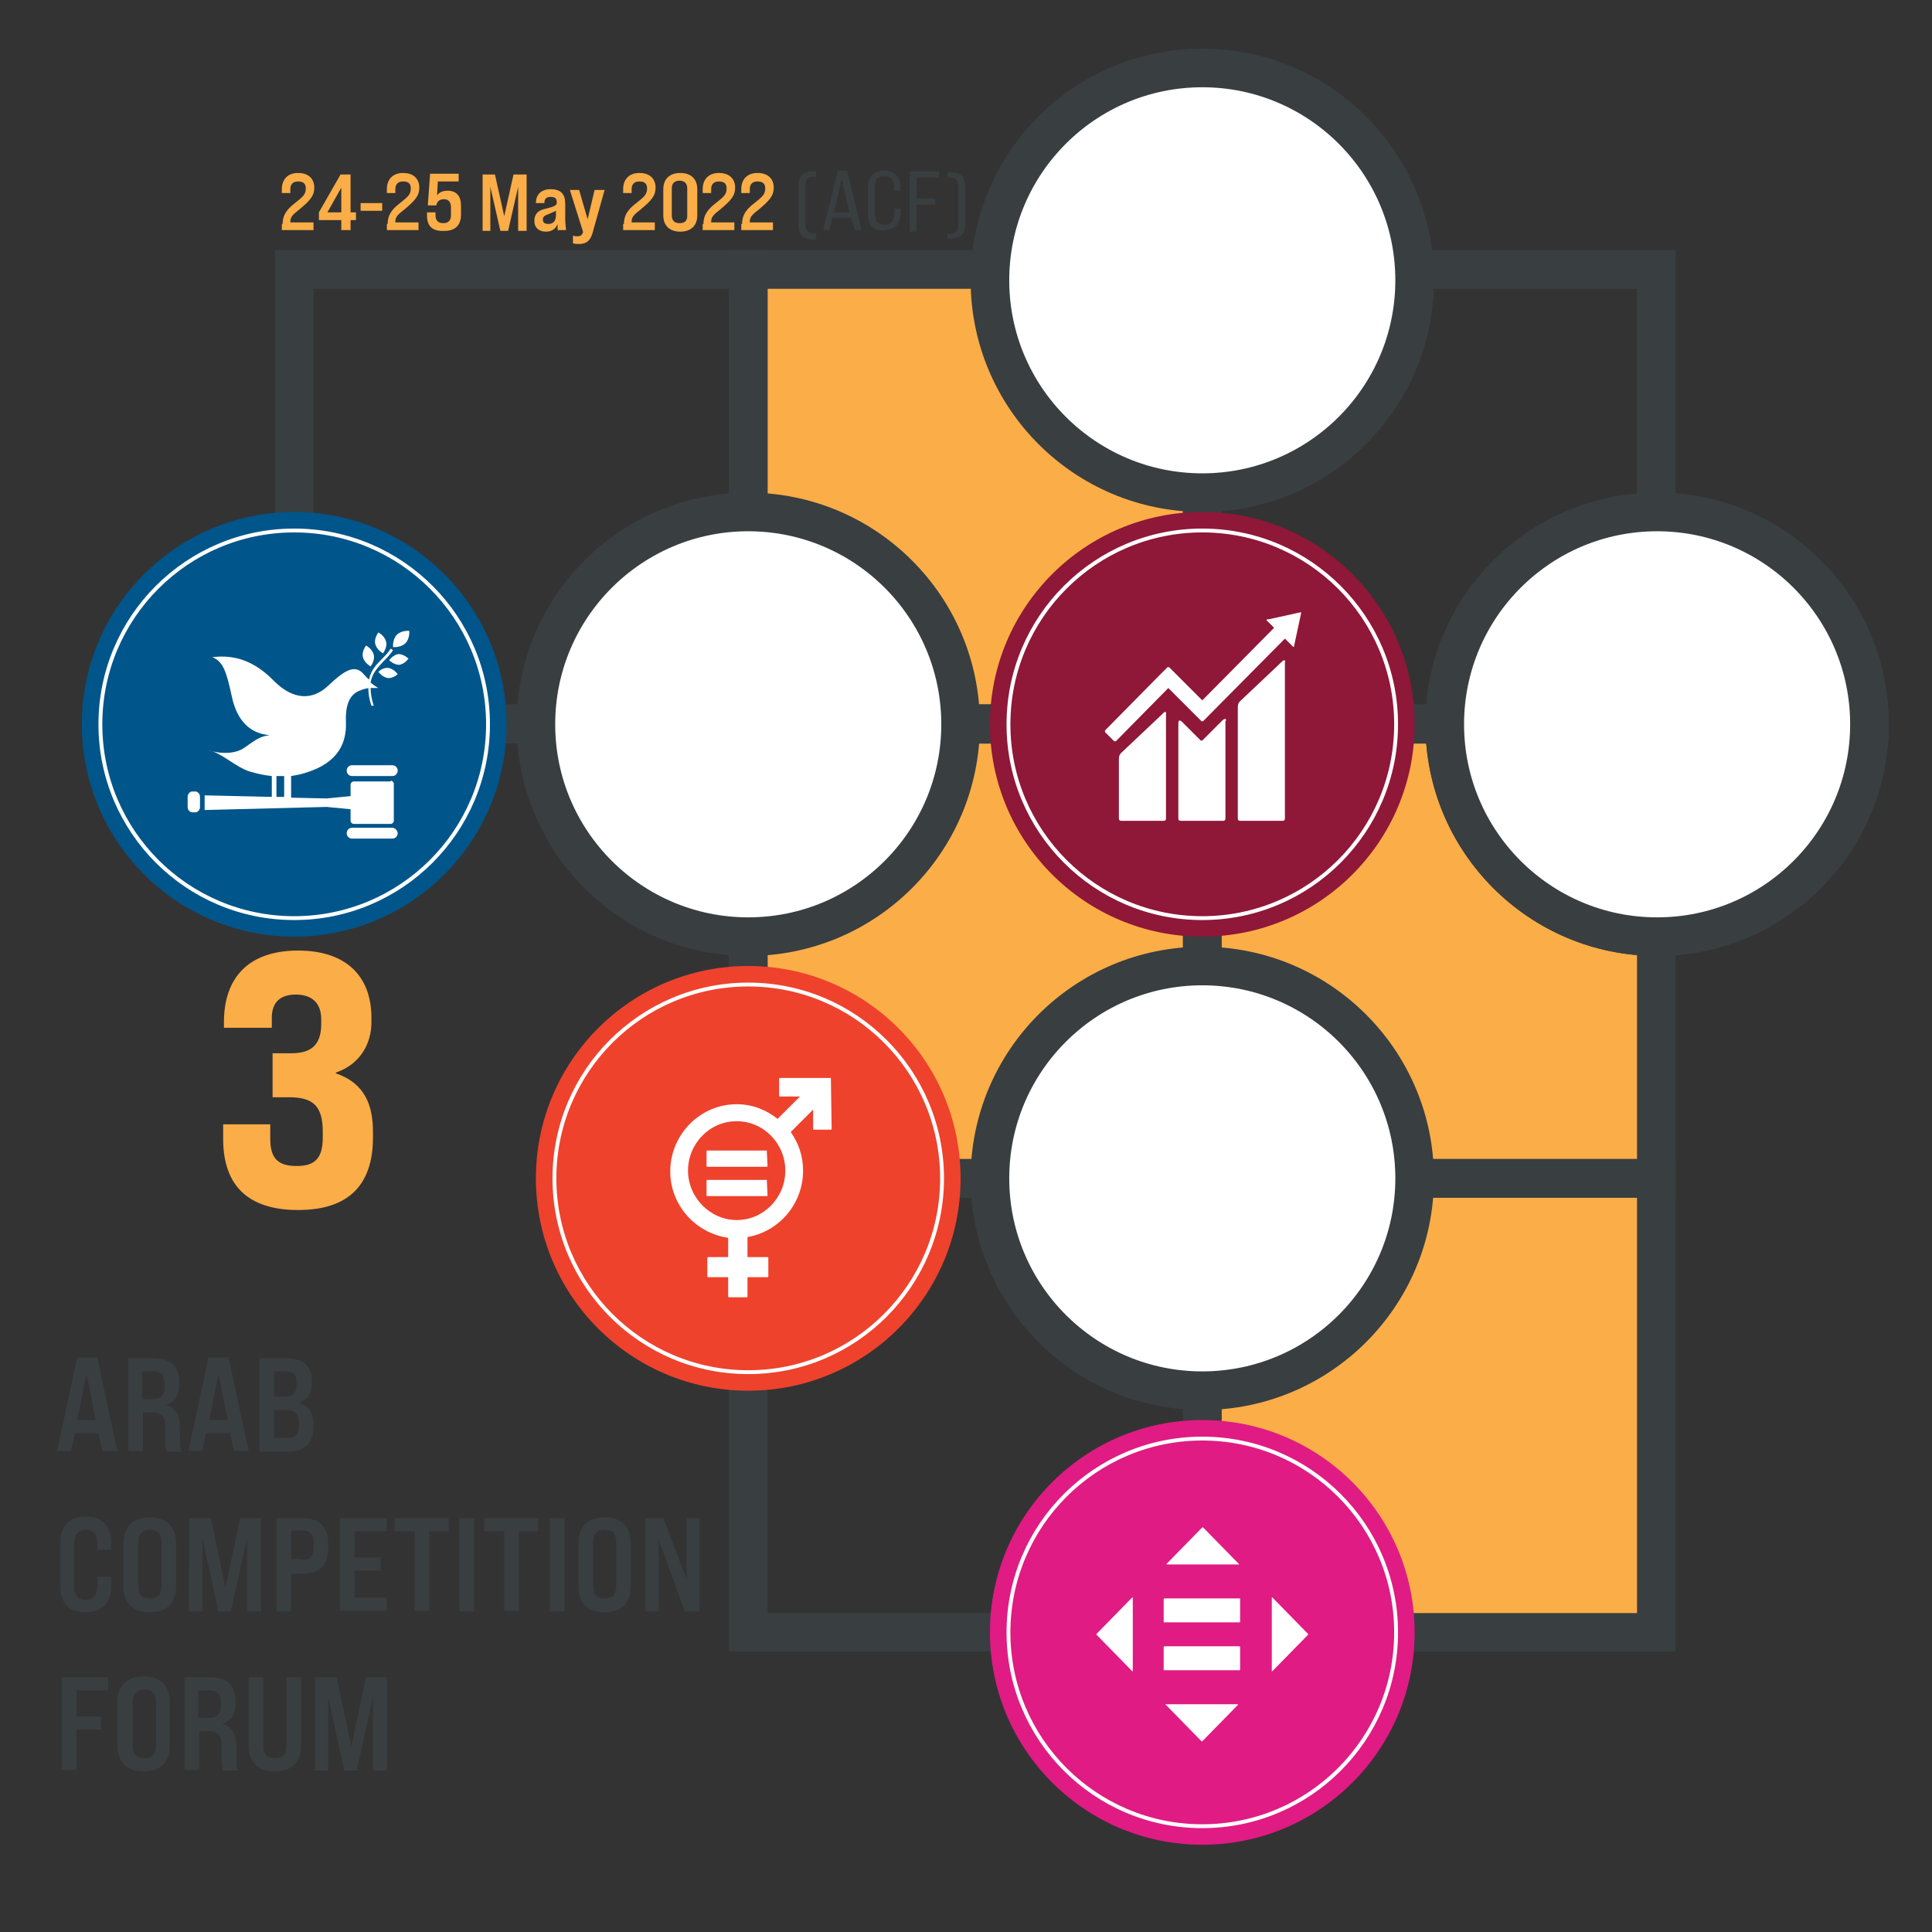 <?xml version="1.0" encoding="utf-8"?>
<!-- Generator: Adobe Illustrator 26.0.3, SVG Export Plug-In . SVG Version: 6.00 Build 0)  -->
<svg version="1.1" id="Icon_Name" xmlns="http://www.w3.org/2000/svg" xmlns:xlink="http://www.w3.org/1999/xlink" x="0px" y="0px"
	 viewBox="0 0 250.2 250.2" style="enable-background:new 0 0 250.2 250.2;" xml:space="preserve">
<rect x="0" y="0" width="250.2" height="250.2" fill="#333333" stroke="none"/>
<style type="text/css">
	.st0{fill:#FBAD47;}
	.st1{fill:none;stroke:#393E41;stroke-width:5;stroke-miterlimit:10;}
	.st2{fill:#FFFFFF;stroke:#393E41;stroke-width:5;stroke-miterlimit:10;}
	.st3{fill:none;stroke:#FFFFFF;stroke-width:0.25;stroke-miterlimit:10;stroke-dasharray:0.997,0,0.997,0,0.997,0.987;}
	.st4{fill:#00558A;}
	.st5{fill:#8F1738;}
	.st6{fill:none;stroke:#FFFFFF;stroke-width:0.5;stroke-miterlimit:10;}
	.st7{fill:#FFFFFF;}
	.st8{fill:#E01B83;}
	.st9{fill:#EE422D;}
	.st10{fill:#393E41;}
</style>
<rect x="96.9" y="34.9" class="st0" width="58.8" height="58.8"/>
<rect x="96.9" y="93.9" class="st0" width="58.8" height="58.8"/>
<rect x="155.7" y="93.9" class="st0" width="58.8" height="58.8"/>
<rect x="155.7" y="152.8" class="st0" width="58.8" height="58.8"/>
<rect x="38.1" y="34.9" class="st1" width="58.8" height="58.8"/>
<rect x="96.9" y="34.9" class="st1" width="58.8" height="58.8"/>
<rect x="155.7" y="34.9" class="st1" width="58.8" height="58.8"/>
<rect x="96.9" y="93.8" class="st1" width="58.8" height="58.8"/>
<rect x="155.7" y="93.8" class="st1" width="58.8" height="58.8"/>
<polyline class="st1" points="38.1,93.8 96.9,93.8 96.9,152.6 "/>
<rect x="96.9" y="152.6" class="st1" width="58.8" height="58.8"/>
<rect x="155.7" y="152.6" class="st1" width="58.8" height="58.8"/>
<circle class="st2" cx="214.6" cy="93.8" r="27.5"/>
<path class="st3" d="M189.5,93.8c0-13.9,11.2-25.1,25.1-25.1c33.3,1.3,33.3,48.9,0,50.3C200.7,118.9,189.5,107.6,189.5,93.8
	L189.5,93.8z"/>
<circle class="st4" cx="38.1" cy="93.8" r="27.5"/>
<circle class="st5" cx="155.7" cy="93.8" r="27.5"/>
<circle class="st6" cx="155.7" cy="93.8" r="25.1"/>
<circle class="st6" cx="38.1" cy="93.8" r="25.1"/>
<circle class="st2" cx="96.9" cy="93.8" r="27.5"/>
<g>
	<path class="st7" d="M166,85.7l-5.4,5.1c-0.2,0.2-0.3,0.4-0.3,0.8V106c0,0.2,0.1,0.3,0.3,0.3h5.5c0.2,0,0.3-0.1,0.3-0.3V85.8
		C166.5,85.6,166.4,85.3,166,85.7"/>
	<path class="st7" d="M150.6,92.4l-5.4,5.1c-0.2,0.2-0.3,0.4-0.3,0.8v7.7c0,0.2,0.1,0.3,0.3,0.3h5.5c0.2,0,0.3-0.1,0.3-0.3V92.5
		C151.1,92.3,150.9,92,150.6,92.4"/>
	<path class="st7" d="M168.5,79.4c0,0,0-0.1,0-0.1c0,0-0.1,0-0.1,0l0,0l0,0l-4.1,0.9l-0.1,0c0,0-0.1,0-0.1,0c-0.1,0.1-0.1,0.2,0,0.2
		l0,0l0.9,0.9l-9.3,9.4l-4.3-4.3c0,0-0.1,0-0.2,0l-1.2,1.2c0,0,0,0,0,0l-6.9,7c0,0,0,0.1,0,0.2l1.2,1.2c0,0,0.1,0,0.2,0l6.8-6.9
		l3.1,3.1c0,0,0,0,0,0l1.2,1.2c0,0,0.1,0,0.2,0l10.6-10.7l1,1c0.1,0.1,0.2,0.1,0.2,0c0,0,0-0.1,0-0.1l0,0L168.5,79.4L168.5,79.4z"/>
	<path class="st7" d="M158.3,93.3l-2.6,2.6c0,0-0.1,0-0.2,0l-2.4-2.4c-0.4-0.4-0.5-0.1-0.5,0.1V106c0,0.2,0.1,0.3,0.3,0.3h5.5
		c0.2,0,0.3-0.1,0.3-0.3V93.4C158.9,93.2,158.7,92.9,158.3,93.3"/>
</g>
<circle class="st2" cx="214.6" cy="93.8" r="27.5"/>
<circle class="st2" cx="155.7" cy="36.3" r="27.5"/>
<circle class="st8" cx="155.7" cy="211.4" r="27.5"/>
<circle class="st6" cx="155.7" cy="211.4" r="25.1"/>
<g>
	<path class="st7" d="M160.5,213.2h-9.7c-0.1,0-0.1,0.1-0.1,0.1v2.9c0,0.1,0,0.1,0.1,0.1h9.7c0.1,0,0.1-0.1,0.1-0.1v-2.9
		C160.6,213.3,160.6,213.2,160.5,213.2"/>
	<path class="st7" d="M160.5,207h-9.7c-0.1,0-0.1,0.1-0.1,0.1v2.9c0,0.1,0,0.1,0.1,0.1h9.7c0.1,0,0.1-0.1,0.1-0.1v-2.9
		C160.6,207,160.6,207,160.5,207"/>
	<path class="st7" d="M160.4,202.5l-4.6-4.7c0,0-0.1,0-0.1,0l-4.6,4.7c-0.1,0.1,0,0.1,0.1,0.1h9.3
		C160.4,202.7,160.5,202.6,160.4,202.5"/>
	<path class="st7" d="M164.8,216.4l4.6-4.7c0,0,0-0.1,0-0.1l-4.6-4.7c-0.1-0.1-0.1,0-0.1,0.1v9.4
		C164.6,216.4,164.7,216.5,164.8,216.4"/>
	<path class="st7" d="M151,220.8l4.6,4.7c0,0,0.1,0,0.1,0l4.6-4.7c0.1-0.1,0-0.1-0.1-0.1h-9.3C151,220.7,150.9,220.8,151,220.8"/>
	<path class="st7" d="M146.6,206.9l-4.6,4.7c0,0,0,0.1,0,0.1l4.6,4.7c0.1,0.1,0.1,0,0.1-0.1V207
		C146.8,206.9,146.7,206.9,146.6,206.9"/>
</g>
<circle class="st2" cx="155.7" cy="152.6" r="27.5"/>
<circle class="st9" cx="96.9" cy="152.6" r="27.5"/>
<circle class="st6" cx="96.9" cy="152.6" r="25.1"/>
<path class="st7" d="M107.6,139.5C107.6,139.5,107.7,139.5,107.6,139.5l0.1,6.7c0,0,0,0.1-0.1,0.1h-2.2c0,0-0.1,0-0.1-0.1v-2.5
	l-2.9,2.9c1,1.4,1.6,3.1,1.6,5c0,4.3-3.1,7.9-7.2,8.6v2.6h2.6c0,0,0.1,0,0.1,0.1v2.4c0,0,0,0.1-0.1,0.1h-2.6v2.5c0,0,0,0.1-0.1,0.1
	h-2.3c0,0-0.1,0-0.1-0.1v-2.5h-2.6c0,0-0.1,0-0.1-0.1v-2.4c0,0,0-0.1,0.1-0.1h2.6v-2.5c-4.2-0.6-7.5-4.2-7.5-8.6
	c0-4.8,3.9-8.7,8.6-8.7c2,0,3.8,0.7,5.3,1.9l2.9-2.9H101c0,0-0.1,0-0.1-0.1v-2.2c0,0,0-0.1,0.1-0.1H107.6 M95.4,158
	c3.5,0,6.3-2.9,6.3-6.4c0-3.5-2.8-6.4-6.3-6.4c-3.5,0-6.3,2.9-6.3,6.4C89.1,155.1,92,158,95.4,158"/>
<path class="st7" d="M99.3,149h-7.7c0,0-0.1,0-0.1,0.1v1.9c0,0,0,0.1,0.1,0.1h7.7c0,0,0.1,0,0.1-0.1L99.3,149
	C99.4,149,99.4,149,99.3,149"/>
<path class="st7" d="M99.3,152.8h-7.7c0,0-0.1,0-0.1,0.1v1.9c0,0,0,0.1,0.1,0.1h7.7c0,0,0.1,0,0.1-0.1L99.3,152.8
	C99.4,152.9,99.4,152.8,99.3,152.8"/>
<g>
	<path class="st10" d="M12.7,185.6H9.7l-0.5,2.3H7.4l2.6-12.1h2.6l2.6,12.1h-1.9L12.7,185.6z M12.4,183.9l-1.2-6l-1.2,6H12.4z"/>
	<path class="st10" d="M16.5,175.9h3.3c2.3,0,3.4,1,3.4,3v0.4c0,1.4-0.5,2.2-1.6,2.6v0.1c1.1,0.3,1.7,1.2,1.7,2.9v1.4
		c0,0.6,0,1.2,0.2,1.7h-1.9c-0.1-0.4-0.2-0.6-0.2-1.7v-1.6c0-1.3-0.5-1.8-1.8-1.8h-1.1v5h-1.9V175.9z M19.6,181.2
		c1.2,0,1.7-0.5,1.7-1.6v-0.4c0-1.1-0.4-1.6-1.5-1.6h-1.4v3.6H19.6z"/>
	<path class="st10" d="M29.8,185.6h-3.1l-0.5,2.3h-1.8l2.6-12.1h2.6l2.6,12.1h-1.9L29.8,185.6z M29.5,183.9l-1.2-6l-1.2,6H29.5z"/>
	<path class="st10" d="M33.6,175.9H37c2.3,0,3.4,1,3.4,3v0.2c0,1.3-0.5,2.1-1.6,2.5v0.1c1.2,0.4,1.8,1.3,1.8,2.8v0.2
		c0,2.2-1.1,3.3-3.4,3.3h-3.6V175.9z M36.7,180.9c1.2,0,1.7-0.5,1.7-1.6v-0.2c0-1.1-0.4-1.5-1.5-1.5h-1.4v3.3H36.7z M37.2,186.2
		c1.1,0,1.5-0.4,1.5-1.6v-0.3c0-1.3-0.5-1.7-1.9-1.7h-1.3v3.6H37.2z"/>
	<path class="st10" d="M7.8,205.4v-5.6c0-2.2,1.2-3.4,3.3-3.4c2.1,0,3.3,1.2,3.3,3.4v0.9h-1.8v-0.9c0-1.1-0.6-1.7-1.5-1.7
		c-0.9,0-1.5,0.6-1.5,1.7v5.7c0,1.1,0.6,1.7,1.5,1.7c0.9,0,1.5-0.6,1.5-1.7v-1.3h1.8v1.2c0,2.2-1.2,3.4-3.3,3.4
		C9,208.8,7.8,207.6,7.8,205.4z"/>
	<path class="st10" d="M16,205.4v-5.5c0-2.2,1.2-3.4,3.4-3.4s3.4,1.2,3.4,3.4v5.5c0,2.2-1.2,3.4-3.4,3.4S16,207.6,16,205.4z
		 M20.9,205.4v-5.7c0-1.1-0.5-1.6-1.5-1.6s-1.5,0.6-1.5,1.6v5.7c0,1.1,0.5,1.6,1.5,1.6S20.9,206.5,20.9,205.4z"/>
	<path class="st10" d="M24.6,196.6h2.7l1.9,9l1.9-9h2.7v12.1h-1.8v-9.5l-2.1,9.5h-1.6l-2.1-9.5v9.5h-1.7V196.6z"/>
	<path class="st10" d="M35.8,196.6h3.3c2.3,0,3.4,1.1,3.4,3.3v0.6c0,2.2-1.1,3.3-3.4,3.3h-1.4v4.9h-1.9V196.6z M39.1,202
		c1.1,0,1.5-0.4,1.5-1.6v-0.6c0-1.1-0.4-1.6-1.5-1.6h-1.4v3.7H39.1z"/>
	<path class="st10" d="M44,196.6h6.1v1.7h-4.2v3.4h3.4v1.7h-3.4v3.5h4.2v1.7H44V196.6z"/>
	<path class="st10" d="M53.7,198.3h-2.6v-1.7h7v1.7h-2.5v10.3h-1.9V198.3z"/>
	<path class="st10" d="M59.5,196.6h1.9v12.1h-1.9V196.6z"/>
	<path class="st10" d="M65.3,198.3h-2.6v-1.7h7v1.7h-2.5v10.3h-1.9V198.3z"/>
	<path class="st10" d="M71.2,196.6h1.9v12.1h-1.9V196.6z"/>
	<path class="st10" d="M74.9,205.4v-5.5c0-2.2,1.2-3.4,3.4-3.4c2.2,0,3.4,1.2,3.4,3.4v5.5c0,2.2-1.2,3.4-3.4,3.4
		C76.1,208.8,74.9,207.6,74.9,205.4z M79.8,205.4v-5.7c0-1.1-0.5-1.6-1.5-1.6s-1.5,0.6-1.5,1.6v5.7c0,1.1,0.5,1.6,1.5,1.6
		S79.8,206.5,79.8,205.4z"/>
	<path class="st10" d="M83.5,196.6h2.4l3,7.9v-7.9h1.7v12.1h-1.9l-3.4-9.3v9.3h-1.7V196.6z"/>
	<path class="st10" d="M8,217.2H14v1.7H9.9v3.4h3.2v1.7H9.9v5.2H8V217.2z"/>
	<path class="st10" d="M15.2,226v-5.5c0-2.2,1.2-3.4,3.4-3.4s3.4,1.2,3.4,3.4v5.5c0,2.2-1.2,3.4-3.4,3.4S15.2,228.2,15.2,226z
		 M20.2,226.1v-5.7c0-1.1-0.5-1.6-1.5-1.6s-1.5,0.6-1.5,1.6v5.7c0,1.1,0.5,1.6,1.5,1.6S20.2,227.2,20.2,226.1z"/>
	<path class="st10" d="M23.8,217.2h3.3c2.3,0,3.4,1,3.4,3v0.4c0,1.4-0.5,2.2-1.6,2.6v0.1c1.1,0.3,1.7,1.2,1.7,2.9v1.4
		c0,0.6,0,1.2,0.2,1.7h-1.9c-0.1-0.4-0.2-0.6-0.2-1.7V226c0-1.3-0.5-1.8-1.8-1.8h-1.1v5h-1.9V217.2z M26.9,222.5
		c1.2,0,1.7-0.5,1.7-1.6v-0.4c0-1.1-0.4-1.6-1.5-1.6h-1.4v3.6H26.9z"/>
	<path class="st10" d="M32.2,226v-8.8h1.9v8.9c0,1.1,0.5,1.6,1.5,1.6c1,0,1.5-0.5,1.5-1.6v-8.9H39v8.8c0,2.2-1.2,3.4-3.4,3.4
		S32.2,228.2,32.2,226z"/>
	<path class="st10" d="M40.9,217.2h2.7l1.9,9l1.9-9h2.7v12.1h-1.8v-9.5l-2.1,9.5h-1.6l-2.1-9.5v9.5h-1.7V217.2z"/>
</g>
<g>
	<path class="st0" d="M28.9,147.5v-1.9H35v1.9c0,2.6,1.1,3.5,3.4,3.5s3.4-0.9,3.4-3.7v-0.7c0-3.2-1.1-4.5-4.3-4.5h-2.2v-5.7h2.4
		c2.3,0,3.9-0.8,3.9-3.8V132c0-2.1-1.2-3.2-3.3-3.2c-2,0-3.1,1-3.1,3v1.3H29v-0.7c0-6,3.4-9.3,9.6-9.3s9.5,3.3,9.5,8.7v0.6
		c0,2.7-1.4,5.4-4.6,6.5v0.1c3.8,1.3,4.8,4.2,4.8,7.6v0.7c0,6.3-3.3,9.4-9.7,9.4C32.2,156.7,28.9,153.6,28.9,147.5z"/>
</g>
<g>
	<path class="st7" d="M49,81.9c0,0-0.6,0.8-0.4,1.5c0.2,0.8,1,1.2,1,1.2s0.6-0.8,0.4-1.5C49.8,82.3,49,81.9,49,81.9"/>
	<path class="st7" d="M48,86.3c0,0,0.6-0.8,0.4-1.5c-0.2-0.8-1-1.2-1-1.2s-0.6,0.8-0.4,1.5C47.2,85.9,48,86.3,48,86.3"/>
	<path class="st7" d="M50.4,85.5c0,0,0.6,0.6,1.3,0.6c0.7-0.1,1.2-0.8,1.2-0.8s-0.6-0.6-1.3-0.6C50.9,84.8,50.4,85.5,50.4,85.5"/>
	<path class="st7" d="M51.4,82.2c-0.6,0.6-0.5,1.6-0.5,1.6s1,0.1,1.6-0.5c0.6-0.6,0.5-1.6,0.5-1.6S52,81.6,51.4,82.2"/>
	<path class="st7" d="M50.2,87.8c0.7,0.1,1.3-0.5,1.3-0.5s-0.5-0.7-1.2-0.8C49.6,86.4,49,87,49,87S49.5,87.7,50.2,87.8"/>
	<path class="st7" d="M50.8,99.1h-5.2c-0.4,0-0.7,0.3-0.7,0.7c0,0.4,0.3,0.7,0.7,0.7h5.2c0.4,0,0.7-0.3,0.7-0.7
		C51.5,99.4,51.2,99.1,50.8,99.1"/>
	<path class="st7" d="M50.8,107.2h-5.2c-0.4,0-0.7,0.3-0.7,0.7c0,0.4,0.3,0.7,0.7,0.7h5.2c0.4,0,0.7-0.3,0.7-0.7
		C51.5,107.6,51.2,107.2,50.8,107.2"/>
	<path class="st7" d="M27.4,97.3c-0.1,0-0.2-0.1-0.4-0.1C27.1,97.2,27.2,97.2,27.4,97.3"/>
	<path class="st7" d="M50.6,101.1c0.2,0,0.4,0.2,0.4,0.4v4.8c0,0.2-0.2,0.4-0.4,0.4h-4.8c-0.2,0-0.4-0.2-0.4-0.4v-1.5l-3.1-0.3
		l-15.8,0.4V103l8.7,0.2v-2.7c-1-0.1-1.9-0.3-2.9-0.6c-1.6-0.5-3.3-2.1-4.8-2.6c0.8,0.2,2.8,0.5,4.2-0.5c1.8-1.3,2.1-1.4,3.2-1.6
		c-2.4-0.2-4.2-1.7-4.9-5.1c-0.7-3.2-1.1-4.4-2.5-5c1.9-0.2,4.8-0.2,8,3.1c2.5,2.5,5,2.5,7,0.6c2-1.9,3.4-2.8,4.5-1.6
		c0.3,0.3,0.5,0.6,0.8,0.8c0.2-1.2,1-2,1.7-2.7c0.4-0.4,0.8-0.8,1.1-1.3l0.3,0.2c-0.3,0.5-0.8,1-1.2,1.4c-0.7,0.8-1.5,1.5-1.7,2.8
		c0.6,0.5,1,0.7,1,0.7s-0.4,0-1,0c0,0.6,0.1,1.4,0.4,2.3c-0.1,0-0.2,0-0.3,0c-0.3-0.9-0.4-1.6-0.4-2.3c-0.3,0.1-0.6,0.1-1,0.3
		c-1.2,0.4-2,1.5-1.9,4.1c0.1,2.6-0.9,5.3-5.3,6.6c-0.6,0.2-1.2,0.3-1.8,0.4v2.8l4.6,0.1l3.1-0.3v-1.5c0-0.2,0.2-0.4,0.4-0.4H50.6
		 M35.8,103.2l1,0v-2.7c-0.3,0-0.7,0-1,0V103.2z"/>
	<path class="st7" d="M25.9,104.5c0,0.4-0.3,0.7-0.6,0.7h-0.4c-0.3,0-0.6-0.3-0.6-0.7v-1.3c0-0.4,0.3-0.7,0.6-0.7h0.4
		c0.3,0,0.6,0.3,0.6,0.7V104.5z"/>
</g>
<g>
	<path class="st0" d="M36.6,29c0-1,0.4-1.8,1.6-2.7c1-0.8,1.4-1.1,1.4-1.9c0-0.6-0.3-0.9-1-0.9c-0.7,0-1,0.4-1,1V25h-1.1v-0.5
		c0-1.2,0.7-2.1,2.1-2.1c1.4,0,2.1,0.8,2.1,1.9c0,1.1-0.6,1.7-1.9,2.8c-0.9,0.7-1.2,1-1.2,1.6v0.1h3v1h-4.1V29z"/>
	<path class="st0" d="M44.2,28.5h-2.9v-1l2.8-4.9h1.3v4.9h0.7v1h-0.7v1.3h-1.2V28.5z M44.2,27.5v-3.2l-1.8,3.2H44.2z"/>
	<path class="st0" d="M46.7,26.3h2.8v1h-2.8V26.3z"/>
	<path class="st0" d="M50.2,29c0-1,0.4-1.8,1.6-2.7c1-0.8,1.4-1.1,1.4-1.9c0-0.6-0.3-0.9-1-0.9c-0.7,0-1,0.4-1,1V25h-1.1v-0.5
		c0-1.2,0.7-2.1,2.1-2.1c1.4,0,2.1,0.8,2.1,1.9c0,1.1-0.6,1.7-1.9,2.8c-0.9,0.7-1.2,1-1.2,1.6v0.1h3v1h-4.1V29z"/>
	<path class="st0" d="M55.3,27.9v-0.4h1.1v0.4c0,0.6,0.3,1,1,1c0.7,0,1-0.4,1-1v-1.1c0-0.6-0.3-1-0.9-1c-0.6,0-0.9,0.3-1,0.8h-1.1
		l0.3-4.1h3.7v1h-2.7l-0.1,1.8c0.3-0.4,0.7-0.6,1.4-0.6c1.1,0,1.7,0.7,1.7,1.9v1.2c0,1.3-0.7,2.1-2.1,2.1
		C55.9,30,55.3,29.2,55.3,27.9z"/>
	<path class="st0" d="M62.4,22.6h1.7l1.2,5.4l1.2-5.4h1.7v7.3h-1.1v-5.7l-1.3,5.7h-1l-1.3-5.7v5.7h-1V22.6z"/>
	<path class="st0" d="M72.3,29.9c-0.1-0.1-0.1-0.4-0.1-0.9c-0.2,0.6-0.7,1-1.5,1c-0.9,0-1.5-0.5-1.5-1.4c0-0.8,0.4-1.4,1.6-1.6
		c1.1-0.3,1.3-0.4,1.3-0.8c0-0.5-0.2-0.7-0.8-0.7c-0.6,0-0.8,0.3-0.8,0.8h-1.1c0-1.1,0.7-1.8,1.9-1.8c1.4,0,1.9,0.7,1.9,1.9v1.9
		c0,0.8,0.1,1.2,0.1,1.5H72.3z M72,27.8v-0.5c-0.2,0.1-0.4,0.2-0.9,0.4c-0.6,0.2-0.8,0.4-0.8,0.7c0,0.4,0.2,0.6,0.7,0.6
		C71.6,29,72,28.7,72,27.8z"/>
	<path class="st0" d="M78.3,24.6l-1.6,5.7c-0.3,0.9-0.8,1.3-1.7,1.3c-0.3,0-0.6,0-0.8-0.1v-1c0.2,0.1,0.4,0.1,0.6,0.1
		c0.4,0,0.6-0.2,0.7-0.5l0-0.1l-1.7-5.4h1.2l1.1,3.8l0.9-3.8H78.3z"/>
	<path class="st0" d="M80.8,29c0-1,0.4-1.8,1.6-2.7c1-0.8,1.4-1.1,1.4-1.9c0-0.6-0.3-0.9-1-0.9c-0.7,0-1,0.4-1,1V25h-1.1v-0.5
		c0-1.2,0.7-2.1,2.1-2.1c1.4,0,2.1,0.8,2.1,1.9c0,1.1-0.6,1.7-1.9,2.8c-0.9,0.7-1.2,1-1.2,1.6v0.1h3v1h-4.1V29z"/>
	<path class="st0" d="M85.9,27.9v-3.4c0-1.3,0.8-2.1,2.2-2.1s2.2,0.8,2.2,2.1v3.4c0,1.3-0.8,2.1-2.2,2.1S85.9,29.2,85.9,27.9z
		 M89,27.9v-3.5c0-0.6-0.3-1-1-1c-0.6,0-1,0.3-1,1v3.5c0,0.6,0.3,1,1,1C88.7,28.9,89,28.6,89,27.9z"/>
	<path class="st0" d="M91.1,29c0-1,0.4-1.8,1.6-2.7c1-0.8,1.4-1.1,1.4-1.9c0-0.6-0.3-0.9-1-0.9c-0.7,0-1,0.4-1,1V25h-1.1v-0.5
		c0-1.2,0.7-2.1,2.1-2.1c1.4,0,2.1,0.8,2.1,1.9c0,1.1-0.6,1.7-1.9,2.8c-0.9,0.7-1.2,1-1.2,1.6v0.1h3v1h-4.1V29z"/>
	<path class="st0" d="M96.1,29c0-1,0.4-1.8,1.6-2.7c1-0.8,1.4-1.1,1.4-1.9c0-0.6-0.3-0.9-1-0.9c-0.7,0-1,0.4-1,1V25h-1.1v-0.5
		c0-1.2,0.7-2.1,2.1-2.1c1.4,0,2.1,0.8,2.1,1.9c0,1.1-0.6,1.7-1.9,2.8c-0.9,0.7-1.2,1-1.2,1.6v0.1h3v1h-4.1V29z"/>
	<path class="st10" d="M103.4,29v-4.9c0-1.3,0.6-1.9,1.9-1.9h0.4v0.7h-0.3c-0.8,0-1.1,0.4-1.1,1.2V29c0,0.9,0.3,1.2,1.1,1.2h0.3V31
		h-0.4C103.9,31,103.4,30.4,103.4,29z"/>
	<path class="st10" d="M110.2,28.2h-2.4l-0.4,1.6h-0.8l1.9-7.7h1.2l1.9,7.7h-0.9L110.2,28.2z M110,27.5l-1-4.3l-1,4.3H110z"/>
	<path class="st10" d="M112.4,27.9v-3.7c0-1.3,0.8-2.1,2.1-2.1c1.4,0,2.1,0.8,2.1,2.1v0.5h-0.8v-0.6c0-0.9-0.5-1.3-1.3-1.3
		c-0.8,0-1.2,0.4-1.2,1.3v3.7c0,0.9,0.5,1.3,1.2,1.3c0.8,0,1.3-0.4,1.3-1.3v-0.8h0.8v0.7c0,1.3-0.8,2.1-2.1,2.1
		C113.2,30,112.4,29.2,112.4,27.9z"/>
	<path class="st10" d="M117.8,22.2h3.8V23h-2.9v2.7h2.4v0.8h-2.4v3.5h-0.9V22.2z"/>
	<path class="st10" d="M122.7,30.3h0.3c0.8,0,1.1-0.4,1.1-1.2v-4.9c0-0.9-0.3-1.2-1.1-1.2h-0.3v-0.7h0.4c1.3,0,1.9,0.6,1.9,1.9V29
		c0,1.3-0.6,1.9-1.9,1.9h-0.4V30.3z"/>
</g>
</svg>

